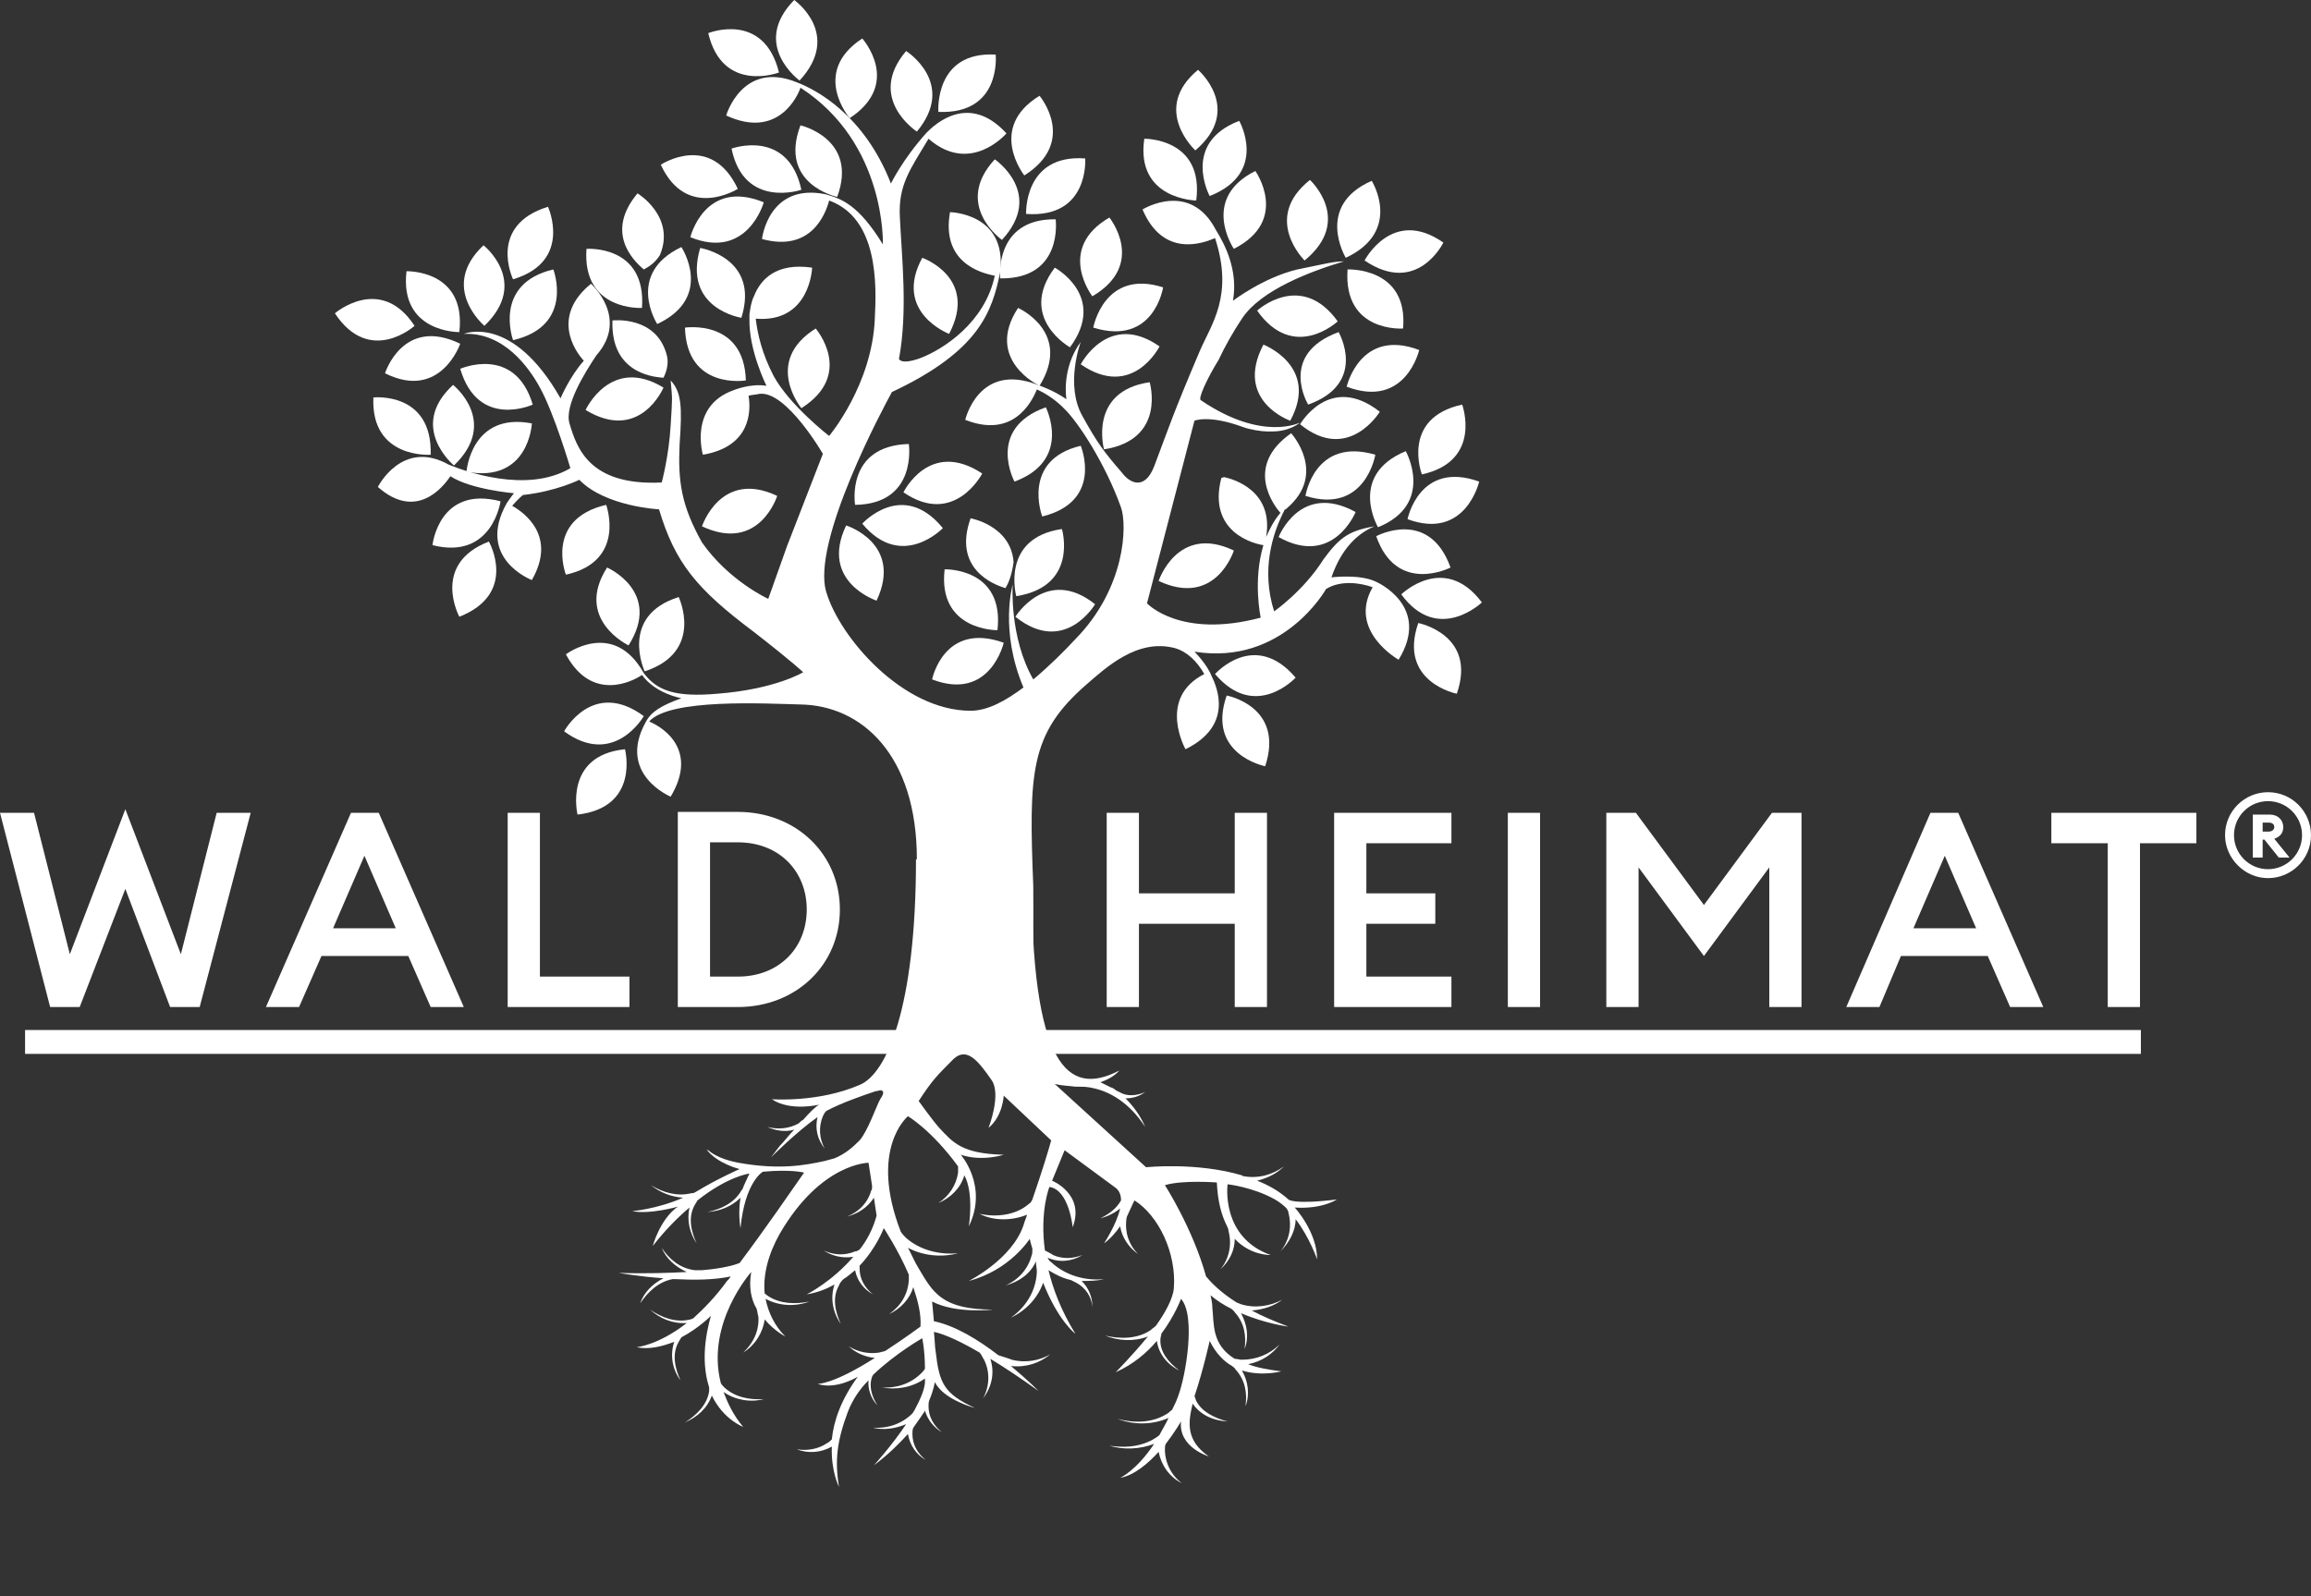 <?xml version="1.0" encoding="utf-8"?>
<!-- Generator: Adobe Illustrator 27.5.0, SVG Export Plug-In . SVG Version: 6.00 Build 0)  -->
<svg version="1.1" id="Ebene_1" xmlns="http://www.w3.org/2000/svg" xmlns:xlink="http://www.w3.org/1999/xlink" x="0px" y="0px"
	 viewBox="0 0 258.1 178.3" style="enable-background:new 0 0 258.1 178.3;" xml:space="preserve">
<rect x="0" y="0" width="258.1" height="178.3" fill="#333333" stroke="none"/>
<style type="text/css">
	.st0{fill:none;stroke:#FFFFFF;stroke-width:2.667;}
	.st1{fill:none;}
	.st2{fill:#FFFFFF;}
</style>
<line class="st0" x1="2.8" y1="116.4" x2="239.1" y2="116.4"/>
<rect class="st1" width="258.1" height="178.3"/>
<path class="st2" d="M96,121.2c-4.6,2-9.8,1.6-9.8,1.6c2.1,1.4,5.3,0.6,5.3,0.6c-0.4,0.2-1.1,0.9-1.8,1.7c-0.2,0.1-0.3,0.2-0.5,0.4
	c-1.1,0.6-2.3,0.7-3.5,0.4c0.9,0.4,2,0.6,3,0.3c-0.6,0.6-1.1,1.3-1.6,1.8l-1,1.3c0,0,2.9-2.9,5.2-4.5c-0.3,1.3,0,2.5,0.8,3.5
	c-0.6-1.1-0.7-2.4-0.2-3.6c0.1-0.2,0.2-0.4,0.3-0.5c0,0,0.1-0.1,0.1-0.1c1.7-0.9,4-1.7,5.5-2.2c0.2,0,0.4-0.1,0.5-0.1
	c0.4,0,0.5,0.3,0,1c-0.4,0.7-1.4,3.6-2.3,4.6c-0.8,0.8-1.6,1.5-2.8,2c-0.4,0.1-0.7,0.2-1.1,0.3c-2.3,0.5-5.1,1-9.6,0.2
	c-1.6-0.3-2.7-0.8-3.4-1.4c-0.1,0-0.2-0.1-0.2-0.1c1.2,1.6,3.7,2.2,3.7,2.2s-2.5,1.1-4.8,2.5c-0.2,0.1-0.3,0.2-0.5,0.2
	c0,0-0.1,0-0.1,0c-1.6,0.4-3.2-0.1-4.5-0.9c1,0.8,2.2,1.3,3.6,1.4c-3,1.3-5.7,1.5-5.7,1.5c2,0.4,5.1-0.5,5.1-0.5
	c-2,1.4-2.8,4.4-2.8,4.4c1.4-1.8,2.8-3.2,4.1-4.3c-0.3,1.4,0,2.8,0.8,4c-0.6-1.3-1-2.9-0.2-4.3c0.1-0.2,0.2-0.3,0.3-0.5
	c3.4-2.7,5.8-3,5.8-3c-0.2,0.4-0.4,0.9-0.6,1.3c-0.1,0.2-0.1,0.4-0.3,0.6c-0.8,1.4-2.3,2.1-3.8,2.4c1.4-0.1,2.7-0.6,3.7-1.6
	c-0.3,1.8,0,3.4,0,3.4c0.5-5.2,2.5-6.3,2.5-6.3c3.2-0.3,4.6,0.1,4.6,0.1c-1.4,2-4.2,6.1-7.2,10.1c-0.5,0.2-1.8,0.6-4.2,0.8
	c-0.3,0-0.5,0-0.8,0c-1.7-0.2-2.9-1.3-3.7-2.5c0.5,1.2,1.5,2.1,2.8,2.7c-1.9,0.1-4.4,0.2-7.6,0.1c0,0,2.2,0.4,5,0.6
	c-1.2,0.6-2.2,1.6-2.6,2.8c0.8-1.2,2-2.4,3.6-2.7c0.1,0,0.3,0,0.4,0c2,0.1,4.2,0.1,6.1-0.3c-0.1,0.2-0.2,0.3-0.4,0.5
	c-1.3,1.8-2.6,3.1-3.8,4.2c-0.1,0-0.2,0.1-0.3,0.1c-1.6,0.4-3.2-0.2-4.5-1.1c1.1,1,2.5,1.6,4.1,1.5c-3.2,2.5-5.6,2.7-5.6,2.7
	c1.4,0.3,2.9-0.1,4.2-0.6c-0.5,1.5-0.2,3.1,0.7,4.3c-0.6-1.3-1-2.9-0.2-4.3c0.1-0.2,0.2-0.3,0.3-0.5c1.9-1,3.3-2.4,3.3-2.4
	c-1,3.5-0.8,6.1-0.2,8c0,0.1,0,0.3,0,0.4c-0.2,1.5-1.4,2.7-2.7,3.5c1.4-0.6,2.5-1.6,3-3c1.3,2.7,3.5,3.5,3.5,3.5
	c-1.1-1.3-1.7-2.6-2.2-3.9c1.3,0.9,3,1.2,4.5,0.8c-1.6,0.1-3.2-0.2-4.4-1.3c-0.2-0.2-0.3-0.3-0.4-0.5c-1.7-6.7,3.4-12.4,3.4-12.4
	c-0.3,1.7,0,3.1,0.6,4.1c0,0,0,0,0,0c0.1,0.3,0.1,0.6,0.2,0.9c0.1,1.6-0.6,3-1.7,4c1.3-0.8,2.2-2.2,2.4-3.7c1.1,1.3,2.3,1.9,2.3,1.9
	c-1.2-1.2-1.9-2.7-2.2-4.2c1.5,0.8,3.3,0.9,4.9,0.3c-1.5,0.3-3.2,0.3-4.6-0.6c-0.1-0.1-0.3-0.2-0.4-0.3c-0.2-2.1,0.4-4.4,1.7-6.7
	c4.6-7.9,9.9-7.9,9.9-7.9l0.4,2.6c0,0.2,0,0.4-0.1,0.5c-0.4,1.4-1.4,2.4-2.7,2.9c1.2-0.3,2.3-1,3-2.1l0.3,2
	c-0.4,1.5-1.1,2.8-1.9,3.8c-0.2,0.1-0.3,0.2-0.5,0.2c-1.2,0.5-2.4,0.4-3.5-0.1c0.9,0.6,2.1,0.9,3.3,0.7c-2.4,2.8-5.2,4.2-5.2,4.2
	c1.2-0.2,2.2-0.6,3.1-1.1c-0.5,1.5-0.2,3.1,0.7,4.4c-0.6-1.3-1-2.9-0.2-4.3c0.1-0.3,0.3-0.5,0.5-0.7c0.5-0.3,0.9-0.7,1.3-1
	c0.2,1.1,0.9,2.1,2,2.7c-0.9-0.7-1.5-1.7-1.5-2.9c0-0.1,0-0.2,0-0.3c1.9-2,2.7-4.2,2.7-4.2s1.6,2.4,2.8,5.2c0,0.2,0,0.4,0,0.6
	c-0.1,1.6-0.9,2.9-2.2,3.8c1.3-0.6,2.3-1.7,2.7-3c0.5,1.5,0.9,3,0.8,4.4c0,0-1.9,1.4-3.9,2.7c-0.2,0.1-0.4,0.1-0.7,0.2
	c-1.2,0.2-2.5-0.1-3.4-0.7c0.7,0.7,1.8,1.2,2.9,1.3c-4.7,3-6.4,2.9-6.4,2.9c2.1,0.7,4.5-0.8,4.5-0.8c-1.9,2.6-2.7,5-2.9,7
	c-0.2,0.2-0.3,0.3-0.5,0.4c-1,0.7-2.3,0.9-3.4,0.7c1.2,0.5,2.7,0.4,3.9-0.3c-0.1,2.8,0.8,4.5,0.8,4.5c-0.5-3-0.2-5.2,1-8.4
	c0.5-1.3,1.3-2.5,2.3-3.5c-0.1,1,0.3,2.1,1,2.8c-0.6-0.9-1-2.1-0.6-3.2c0-0.1,0.1-0.1,0.1-0.2c2.5-2.4,5.5-4.1,5.5-4.1
	s0.3,1.4,0.3,3.4c-0.1,0.2-0.3,0.4-0.4,0.5c-1.2,1.2-2.8,1.7-4.4,1.6c1.6,0.3,3.4,0,4.8-1c0,0.2,0,0.3,0,0.5c-0.1,0.9-0.6,2-1.2,3.1
	c-0.1,0.1-0.1,0.2-0.2,0.3c-1.2,1.2-2.8,1.7-4.4,1.6c1.2,0.3,2.5,0.1,3.7-0.4c-1.6,2.4-3.6,4.6-3.6,4.6c1.6-1.2,2.8-2.4,3.8-3.5
	c0.2,1.2,0.9,2.3,2,2.9c-0.9-0.7-1.5-1.7-1.5-2.9c0-0.2,0-0.5,0.1-0.7c0,0,0,0,0,0c0.4-0.6,0.8-1.1,1.1-1.6c0,0,0.1-0.1,0.1-0.1
	c0,0,0,0,0,0c0-0.1,0.1-0.2,0.1-0.2c0.3,1,1,1.9,1.9,2.4c-0.9-0.7-1.5-1.7-1.5-2.9c0-0.2,0-0.5,0.1-0.7c0.5-1.2,0.6-2,0.6-2
	c1,2,4.5,2.9,4.5,2.9c-3.5-1.6-4-2.8-4.4-6.3c-0.1-0.5-0.1-1.4-0.2-2.2c0.6,0.1,2.2,0.6,5.1,2.3c0.2,0.2,0.3,0.5,0.5,0.8
	c0.7,1.4,0.6,3-0.1,4.3c1-1.3,1.3-2.9,0.8-4.4c1.5,0.9,3.3,2.1,5.4,3.6c0,0-1.3-1.3-3.1-2.8c1.6,0.2,3.2-0.3,4.4-1.3
	c-1.2,0.7-2.8,1-4.3,0.6c-0.2-0.1-0.9-0.3-1.5-0.5c-2.2-1.7-4.8-3.3-7.2-3.8c-0.1-1.2-0.2-2.2-0.2-2.2c2.7,1.4,6.8,0.9,6.8,0.9
	c-5.7,0-6.7-1.9-8.3-4.6c-0.5-0.8-0.8-1.6-1.2-2.3c1.7,0.9,3.8,1.1,5.6,0.6c-2,0.2-4.2-0.3-5.8-1.7c-0.2-0.2-0.4-0.4-0.6-0.7
	c-3.6-9.3,0.8-12.9,0.8-12.9s2.6,1.5,5.6,5.6c0,0.2,0,0.4,0,0.7c-0.2,1.4-1,2.6-2.2,3.4c1.4-0.6,2.5-1.7,2.9-3.1
	c1.1,2,0.5,5.7,0.5,5.7c2.2-4.5-0.9-8-0.9-8c2.4,0.8,4.8,0,4.8,0c-4.7-0.1-5.7-1.4-7.2-3c-0.8-0.9-2.3-3-2.3-3
	c1.5-2.3,2-2.8,3.9-4.7c1.5-1.4,2.8,0.3,4.2,2.3c1.2,1.6-0.3,5.4-0.3,5.4c1.6-1.3,1.7-3.6,1.7-3.6l5.3,5c-0.3,1.1-1,3.4-2.1,6.6
	c-0.1,0.2-0.2,0.4-0.4,0.5c-1.5,1.3-3.7,1.5-5.5,1.1c1.5,0.8,3.6,0.8,5.3,0.1c-0.1,0.4-0.3,0.8-0.4,1.2c-1.3,3.8-6.1,6.2-6.1,6.2
	c4.6-1.2,6.8-4.7,6.8-4.7c0.1,0.4,0.2,0.8,0.3,1.1c0,0.3,0,0.6-0.1,0.8c-0.4,1.5-1.5,2.7-2.9,3.3c1.5-0.4,2.8-1.3,3.4-2.7
	c0,0,0,0.1,0,0.1c0,0.4,0.1,0.7,0.1,1.1c-0.1,2.1-1.2,3.9-2.9,5.1c1.7-0.8,3-2.2,3.6-3.9c1.7,4.3,3.6,5.7,3.6,5.7
	c-1.6-2.6-2.5-5-3-7.1c0.8,0.5,1.6,0.9,2.5,1.1c0.2,0.1,0.4,0.2,0.6,0.3c1.1,0.6,1.7,1.6,1.8,2.7c0-1.1-0.4-2.1-1.2-2.9
	c0.8,0,1.7,0,2.5-0.2c-2.1,0.2-4.3-0.4-5.9-1.9c-0.2-0.1-0.3-0.3-0.4-0.5c1.3,0.6,2.8,0.4,3.9-0.3c-1,0.4-2.2,0.5-3.3,0
	c-0.1-0.1-0.5-0.3-0.9-0.5c-0.6-4.4,0.5-7.1,0.5-7.1c2.2,0.3,2.6,4.5,2.6,4.5c1.4-3.7-2.3-5.2-2.3-5.2l1.4-3.4
	c1.5,1.1,5.7,4.2,5.7,4.2c0.4,0.3,0.6,0.8,0.6,1.4c-0.5,0.9-1.3,1.5-2.3,2c0.8-0.2,1.6-0.6,2.2-1.1c-0.4,1.8-1.8,3.9-1.8,3.9
	c0.7-0.5,1.3-1.2,1.8-1.9c0.2,1.2,0.9,2.3,2,3.1c-1-1-1.5-2.4-1.3-3.9c0-0.2,0.1-0.4,0.2-0.6c0.4-0.9,0.7-1.5,0.7-1.5
	c2.7,1.7,4.7,5.9,4.4,9.8c-0.1,1.2-1,2.8-2,4.2c-0.2,0.2-0.4,0.3-0.6,0.5c-1.5,1-3.4,1-5.1,0.6c1.5,0.6,3.3,0.7,4.8,0.1
	c-1.8,2.2-3.6,4-3.6,4c2-0.9,3.5-2.2,4.6-3.5c0.2,1.4,1.1,2.6,2.5,3.3c-1.2-0.9-2.2-2.1-2.1-3.5c0-0.2,0.1-0.4,0.1-0.6
	c1.5-2,2.2-3.9,2.2-3.9c1.7,1.9,0.5,8.7-0.3,10.8c-0.2,0.6-0.4,1-0.7,1.6c-0.2,0.1-0.3,0.3-0.5,0.4c-1.7,1.1-3.8,1.1-5.6,0.6
	c1.8,0.7,3.9,0.7,5.7-0.1c-0.3,0.7-0.7,1.3-1,1.9c0,0-0.1,0.1-0.1,0.1c-1.6,1.2-3.6,1.4-5.5,1.1c1.6,0.5,3.4,0.4,5-0.2
	c-2,3-3.8,3.8-3.8,3.8c1.6-0.3,3.1-1.6,4.3-2.9c0.3,1.5,1.2,2.8,2.6,3.5c-1.2-0.9-1.9-2.3-1.9-3.8c0-0.2,0-0.4,0.1-0.6
	c1-1.3,1.7-2.5,1.7-2.5c-0.3,2.9,3.1,3.9,3.1,3.9c-2.6-1.8-2.3-3.8-1.8-5.9c0.8,1.2,2.2,1.9,3.9,2c-1.5-0.4-2.9-1.1-3.5-2.3
	c-0.1-0.2-0.1-0.4-0.2-0.5c1-3,1.7-6.2,1.7-6.2c0.7,1.4,1.6,2.3,2.5,2.8c0.1,0.1,0.3,0.2,0.4,0.4c1.1,1.2,1.3,2.7,1.1,4.1
	c0.5-1.3,0.3-2.8-0.4-4c2.2,0.7,4.4,0.1,4.4,0.1c-1.5-0.2-2.7-0.4-3.7-0.8c1.5-0.3,2.7-1.1,3.5-2.2c-1.1,1.1-2.6,1.7-4.2,1.7
	c-0.3,0-0.5-0.1-0.8-0.1c-2.6-1.6-2.3-3.9-2.5-5.7c0-0.5-0.1-0.9-0.2-1.4c0.7,0.6,1.5,1.1,2.3,1.5c0.1,0.1,0.3,0.2,0.4,0.4
	c1.1,1.2,1.3,2.7,1.1,4.1c0.5-1.3,0.3-2.7-0.4-4c2.8,1.2,5.3,1.5,5.3,1.5c-1.6-0.6-3-1.2-4.1-1.8c1.3-0.1,2.5-0.5,3.4-1.2
	c-1.3,0.7-3,1-4.6,0.5c-0.2-0.1-0.3-0.1-0.5-0.2c-1.9-1.2-2.9-2.3-3.4-2.9c-1.5-5.4-4.6-10.2-4.6-10.2c2-0.6,5.8-0.3,5.8-0.3
	c0.1,2.1,0.5,3.6,1.1,4.8c0.1,0.2,0.2,0.4,0.2,0.6c0.4,1.5,0.1,3.1-0.9,4.3c1-0.9,1.6-2.1,1.6-3.4c1.8,1.9,4,1.8,4,1.8
	c-5.6-2-4.8-7.9-4.8-7.9s2.8,0.3,5.3,1.7c0.5,0.3,0.9,0.6,1.3,1c0.1,0.2,0.2,0.3,0.2,0.5c0.4,1.5,0.1,3.1-0.9,4.3
	c1-1,1.7-2.3,1.7-3.6c1.6,2.1,2.4,4.5,2.4,4.5c0-3.1-2.5-5.8-2.5-5.8c3.1,0.2,4.7-0.9,4.7-0.9c-4.9,0.6-5.4,0-5.4,0
	c-1-0.9-2.2-1.6-3.5-2.1c1.2-0.3,2.2-0.8,3-1.6c-1.2,0.9-2.8,1.4-4.5,1.1c-0.1,0-0.1,0-0.2-0.1c-5.1-1.5-10.7-0.9-10.7-0.9
	l-10.2-9.3c0.9,0.2,1.6,0.2,2.3,0.3c0,0,0.3,0,0.3,0c0.6,0,0.8,0,1.4,0.1c2.8,0.5,4.8,2.4,6.1,4.4c-0.5-1.2-1.3-2.3-2.2-3.2
	c0.8,0,1.5-0.2,2.2-0.7c-0.9,0.4-1.9,0.5-2.7,0.1c-0.1-0.1-0.5-0.2-0.7-0.4c-0.1-0.1-0.2-0.1-0.3-0.2c0,0,0,0-0.1,0c0,0,0,0,0,0
	c-0.4-0.2-0.8-0.4-1.2-0.6c1.5-0.5,2.1-1.3,2.1-1.3c-5.8,3-9.8-0.5-9.8-22c0-0.7-0.2-1.7-0.3-2.4L102.3,96
	C102.3,112.6,99,120,96,121.2"/>
<path class="st2" d="M162,63.4c-2.4-6.7-8.3-3.5-8.3-3.5C156,66.5,162,63.4,162,63.4"/>
<path class="st2" d="M135.1,21.9c6.6-2.6,3.3-8.4,3.3-8.4C131.9,16,135.1,21.9,135.1,21.9"/>
<path class="st2" d="M137.8,27.8c6.3-3.2,2.4-8.7,2.4-8.7C134,22.2,137.8,27.8,137.8,27.8"/>
<path class="st2" d="M133.6,22.4c0.9-7-5.8-6.9-5.8-6.9C126.8,22.3,133.6,22.4,133.6,22.4"/>
<path class="st2" d="M122,33.1c6.1-3.6,1.9-8.8,1.9-8.8C117.9,27.8,122,33.1,122,33.1"/>
<path class="st2" d="M133.5,16.8c5.4-4.6,0.3-9,0.3-9C128.5,12.2,133.5,16.8,133.5,16.8"/>
<path class="st2" d="M111.2,6.1c-6.9-0.4-6.4,6.4-6.4,6.4C111.9,12.8,111.2,6.1,111.2,6.1"/>
<path class="st2" d="M158.8,53c6.8-1.5,4.5-7.8,4.5-7.8C156.4,46.7,158.8,53,158.8,53"/>
<path class="st2" d="M152.4,29.1c5.9,4,8.8-2,8.8-2C155.5,23.1,152.4,29.1,152.4,29.1"/>
<path class="st2" d="M153.2,20.2c-6.4,2.8-2.9,8.6-2.9,8.6C156.7,25.8,153.2,20.2,153.2,20.2"/>
<path class="st2" d="M146.3,20.1c-5.4,4.3-0.6,9-0.6,9C151.2,24.6,146.3,20.1,146.3,20.1"/>
<path class="st2" d="M119.5,38.8c4.2-5.7-1.7-8.9-1.7-8.9C113.6,35.5,119.5,38.8,119.5,38.8"/>
<path class="st2" d="M114.6,23.9c7.1,0.5,6.6-6.2,6.6-6.2C114.3,17.2,114.6,23.9,114.6,23.9"/>
<path class="st2" d="M120.7,40.7c5.8,4,8.8-2,8.8-2C123.8,34.7,120.7,40.7,120.7,40.7"/>
<path class="st2" d="M116.1,10.7c-5.9,3.6-1.7,8.9-1.7,8.9C120.4,15.8,116.1,10.7,116.1,10.7"/>
<path class="st2" d="M122.1,36.6c6.8,2.1,7.8-4.5,7.8-4.5C123.3,30,122.1,36.6,122.1,36.6"/>
<path class="st2" d="M123.3,50.2c7-1.1,5.1-7.5,5.1-7.5C121.5,43.7,123.3,50.2,123.3,50.2"/>
<path class="st2" d="M117.9,24.5c-6.9-0.1-6.2,6.6-6.2,6.6C118.8,31.2,117.9,24.5,117.9,24.5"/>
<path class="st2" d="M116.1,43.1c3.7-6-2.4-8.7-2.4-8.7C109.9,40.2,116.1,43.1,116.1,43.1"/>
<path class="st2" d="M111.1,17.8c-4.7,5.1,0.8,9,0.8,9C116.7,21.6,111.1,17.8,111.1,17.8"/>
<path class="st2" d="M157.2,58c6.5,2.4,8-4.2,8-4.2C158.5,51.4,157.2,58,157.2,58"/>
<path class="st2" d="M141.3,85.6c2.2-6.7-4.3-7.9-4.3-7.9C134.7,84.3,141.3,85.6,141.3,85.6"/>
<path class="st2" d="M64.5,91c7-0.8,5.3-7.3,5.3-7.3C62.9,84.4,64.5,91,64.5,91"/>
<path class="st2" d="M158.4,69.6c-2.3,6.6,4.3,7.9,4.3,7.9C165,70.9,158.4,69.6,158.4,69.6"/>
<path class="st2" d="M71.9,80c-5.7-4.2-8.9,1.7-8.9,1.7C68.6,85.8,71.9,80,71.9,80"/>
<path class="st2" d="M144.7,75.7c-4.6-5.4-9-0.4-9-0.4C140.2,80.6,144.7,75.7,144.7,75.7"/>
<path class="st2" d="M75.8,66.7C69.1,68.8,72,75,72,75C78.7,72.8,75.8,66.7,75.8,66.7"/>
<path class="st2" d="M48.3,60.9c6.7,1.7,7.6-4.9,7.6-4.9C49,54.2,48.3,60.9,48.3,60.9"/>
<path class="st2" d="M51.3,68.9c6.6-2.6,3.3-8.4,3.3-8.4C48.1,63,51.3,68.9,51.3,68.9"/>
<path class="st2" d="M156.5,66.4c4.1,5.6,9,0.9,9,0.9C161.3,61.7,156.5,66.4,156.5,66.4"/>
<path class="st2" d="M156.8,58.3C156.8,58.3,156.7,58.3,156.8,58.3C156.7,58.3,156.7,58.3,156.8,58.3
	C156.7,58.3,156.7,58.3,156.8,58.3"/>
<path class="st2" d="M63.2,64.2c6.8-1.5,4.5-7.8,4.5-7.8C60.8,58,63.2,64.2,63.2,64.2"/>
<path class="st2" d="M154.1,46c-5.6-4.4-8.9,1.4-8.9,1.4C150.6,51.8,154.1,46,154.1,46"/>
<path class="st2" d="M156.7,36.7c0.6-6.9-6.2-6.6-6.2-6.6C150,37.2,156.7,36.7,156.7,36.7"/>
<path class="st2" d="M153.6,50.8c-6.8-2-7.8,4.6-7.8,4.6C152.5,57.5,153.6,50.8,153.6,50.8"/>
<path class="st2" d="M157,50.4c-6.5,2.7-3.1,8.5-3.1,8.5C160.3,56.3,157,50.4,157,50.4"/>
<path class="st2" d="M158.5,39.1c-6.6-2.5-8.1,4.1-8.1,4.1C157,45.7,158.5,39.1,158.5,39.1"/>
<path class="st2" d="M140.4,34.7c4.1,5.8,9,1.2,9,1.2C145.3,30.2,140.4,34.7,140.4,34.7"/>
<path class="st2" d="M142.8,60c6.1,3.4,8.6-2.8,8.6-2.8C145.2,53.8,142.8,60,142.8,60"/>
<path class="st2" d="M146.1,45.2c6.7-2.4,3.4-8.1,3.4-8.1C142.7,39.6,146.1,45.2,146.1,45.2"/>
<path class="st2" d="M141.1,38.5c-3.3,6.3,3,8.5,3,8.5C147.4,40.9,141.1,38.5,141.1,38.5"/>
<path class="st2" d="M70.2,72.1c3.8-6-2.4-8.7-2.4-8.7C64.1,69.2,70.2,72.1,70.2,72.1"/>
<path class="st2" d="M106,37.3c3.3-6.3-3-8.5-3-8.5C99.7,34.9,106,37.3,106,37.3"/>
<path class="st2" d="M89.5,45.6c6-3.8,1.6-8.9,1.6-8.9C85.2,40.4,89.5,45.6,89.5,45.6"/>
<path class="st2" d="M118.6,59.1c-6.9,1-5.1,7.5-5.1,7.5C120.5,65.5,118.6,59.1,118.6,59.1"/>
<path class="st2" d="M86.8,55.4c-6.3-3-8.4,3.4-8.4,3.4C84.8,61.8,86.8,55.4,86.8,55.4"/>
<path class="st2" d="M116.4,57.7c6.9-1.7,4.3-7.9,4.3-7.9C114,51.4,116.4,57.7,116.4,57.7"/>
<path class="st2" d="M122.3,67.5c-5.4-4.3-8.9,1.4-8.9,1.4C118.9,73.3,122.3,67.5,122.3,67.5"/>
<path class="st2" d="M41.7,44.4c-0.3,6.9,6.4,6.4,6.4,6.4C48.3,43.7,41.7,44.4,41.7,44.4"/>
<path class="st2" d="M43,41.7c6.2,3.1,8.4-3.3,8.4-3.3C45,35.3,43,41.7,43,41.7"/>
<path class="st2" d="M50.3,53.2c2.3,1.5,7.1,1.9,7.1,1.9c-0.4,0.5-0.8,1.1-0.8,1.1c-3.5,6.2,2.8,8.6,2.8,8.6
	c2.8-4.9-0.8-7.5-2.2-8.3c0.8-0.9,1.2-1.2,1.2-1.2c3.7-0.4,6.3-1.7,6.3-1.7c2.9,3,8.9,3.3,8.9,3.3c1.8,6,4.2,8.9,10.6,13.7
	c4.5,3.5,5.5,4.5,5.5,4.5s-3.1,1.9-9.6,2.4c-4.6,0.4-6.7-0.3-8.2-2.3c-3.4-6.1-8.7-2.1-8.7-2.1c2.9,5.4,7.5,3,8.5,2.3
	c1.5,2.1,4.4,2.6,4.4,2.6c-2.2,0.8-3.4,1.5-4,2.7c-3.2,5.8,2.8,8.3,2.8,8.3c3-5-0.5-7.6-2.4-8.4c2.3-2.6,13-2,16.9-1.9
	c6.8,0.1,13,5.6,13,17.3c0,1.8,0.6,8.9,0.4,10.3l12.2,8.8c0.5-0.2,0.4-15.5,0.4-16.1c-0.5-12.7-0.4-17,5.9-22.5
	c2.2-1.9,5.7-5.2,9.9-4.1c1.4,0.4,2.5,1.5,3.3,2.9c-5.3,2.7-2.1,8.4-2.1,8.4c5.3-2.6,3.6-6.8,2.9-8.2c-0.5-1.3-1.9-2.7-1.9-2.7
	c9.9,1.6,14.7-7,14.7-7c1.6-1,3.8-0.7,5.2-0.2c-2.8,4.9,2.9,8.1,2.9,8.1c3.7-6-2.5-8.7-2.5-8.7c-1.8-0.9-5-0.5-5-0.5
	c1.1-3.2,2.9-4.9,4.8-5.7c-3,0.5-4,1.4-5.7,3.7c-2.2,3.5-5.5,5.8-5.5,5.8c-1.5-4.7-0.1-8.7,0.9-10.8c0.1-0.2,0.2-0.4,0.3-0.6
	c0,0,0,0,0,0c0,0,0,0,0,0c0,0,0,0,0.1,0c0,0,0.1-0.1,0.1-0.1c4.6-3.9,0.5-8.4,0.5-8.4c-5.3,3.7-1.9,8.1-1.2,8.9
	c-0.7,0.8-1.2,1.8-1.6,2.7c0.9-5.2-3.7-6.5-4.7-6.7l-0.3,0.1c-1.6,6.2,3.9,7.4,4.7,7.5c-1.2,4-0.3,8.1-0.3,8.1
	c-9,2.4-12.7-1.6-12.7-1.6l5.3-20.4c0,0,1.6-0.7,5.4,0.7c0.8,0.3,2.1,0.5,2.7,0.5c0.2,0,0.4,0,0.6,0c2,0,3.1-1,3.1-1
	s-4.2,2.2-11.1-2.5c-0.3-0.2,0.7-2.4,2-4.5c0.7-1.5,1.6-3.1,2.6-4.6c2.1-3.2,7.7-5.3,11.4-6.4c-1.2,0-2.2,0.3-5.2,0.9
	c-3.8,0.9-7.2,3.5-7.2,3.5c0.6-3.4-0.9-6.3-1.9-7.9c-2.9-5.6-8.2-2.3-8.2-2.3c2.3,5.4,6.7,3.8,8.1,3.2c2.1,6.4-0.4,9.6-1.7,12.6
	c-3.1,7.3-3.4,8.4-5.1,12.9c-1.1,2.8-2.8,1.8-3.6,0.7c-2-2.3-2.8-3.4-4.4-6.3c-2-3.5-0.2-8.3-0.2-8.3c-2.2,3-1.6,6.4-1.6,6.4
	c-1.4-1-3.2-1.6-3.2-1.6c-6.6-2.6-8.1,3.9-8.1,3.9c5.3,2.1,7.4-1.9,8-3.4c1.8,0.8,3,2.1,3,2.1c1.6,1.5,4.7,6.3,6.4,11.1
	c0.7,2,0.5,9-5.1,14.7c-1.2,1.3-2.9,3-4.7,4.5c-2.7-4.7-2.3-10.6-2.3-10.6s-1.5,5.1,1.2,11.5c-2,1.5-4,2.6-5.9,2.6
	c-7.6,0-14.6-8.2-16.1-13.2c-1.8-5.6,6.6-21.1,7.2-22.2l0.1-0.2c9.8-4.6,11.2-9,12.1-13.4c0.8-6.6-5.6-6.7-5.6-6.7
	c-1,5.6,3.4,6.8,5,7.1c-1.1,5.2-5.7,8.2-8.3,9.2c-2.2,0.8-2.4,0.1-2.4,0.1c1-5.4,0.3-11.4,0.1-15.8c-0.2-3.6,1.1-5.3,3.2-8.8
	c4.7,4.1,8.7-0.6,8.7-0.6c-4.2-4.6-8-1-8.9-0.1c-2.7,3-4,5.7-4,5.7c-3-7.7-8.4-10.5-10.5-11.3c-6.1-2.5-7.9,3.7-7.9,3.7
	c5.8,2.7,8-2.2,8.3-3.1c9.6,6.2,9.2,17.5,9.2,17.5c-2.7-4.4-4.6-5.1-6.4-5.6c-6.4-1.3-7.1,5-7.1,5c5.5,1.5,7.1-2.8,7.5-4.3
	c5.5,2,5.3,9.4,5.1,13.2c-0.3,7.4-5.1,13.1-5.1,13.1s-4.4-3.4-6.2-6.7c-1.3-2.5-1.8-4.7-2-6.4c6.1,0.5,6.3-5.7,6.3-5.7
	c-4.1-0.6-5.8,1.4-6.5,3.2c-0.3,0.6-0.4,1.3-0.5,2c0,0.3,0,0.5,0,0.5h0c-0.1,3.5,1.9,7.5,1.9,7.5c-1.8-0.3-3.7,0.5-3.7,0.5v0
	c-5,1.8-3.4,7.2-3.4,7.2c5.3-0.9,5.4-4.8,5.1-6.6c0.4-0.1,0.8-0.1,1.2-0.2c3-0.4,7.1,6.7,7.1,6.7l-4,10.3l-2.1,5.9
	c0,0-4.4-2-7.4-6.3c-2.3-4.1-2.7-6.8-2.5-11c0.3-4.2,0.2-5.8-1-7.1c0.2,2.3,0.2,1.7,0,5c-0.2,3.5-1,6.4-1,6.4
	c-8.1,0.4-9.5-3.9-10.3-6.6c-0.6-2,1.8-5.8,3-7.6c3.7-4.2-0.6-8-0.6-8c-4.4,3.6-1.9,7.4-0.8,8.6c-1.6,1.8-2.6,4.2-2.6,4.2
	c-5.4-9.5-10.8-7.2-10.8-7.2c4.5-0.2,7.3,3.8,8.5,6c1.6,2.9,3.4,9,3.4,9c-4.9,2.9-11.9,0.3-13.6-0.4c-5.2-2.9-7.9,2.5-7.9,2.5
	C46.5,58.2,49.5,54.4,50.3,53.2"/>
<path class="st2" d="M46.3,36.4c-3.8-5.8-8.9-1.4-8.9-1.4C41.3,40.9,46.3,36.4,46.3,36.4"/>
<path class="st2" d="M105.3,59c-4.5-5.5-9-0.5-9-0.5C100.7,63.8,105.3,59,105.3,59"/>
<path class="st2" d="M100.9,55c5.7,3.9,8.8-2.1,8.8-2.1C103.8,49,100.9,55,100.9,55"/>
<path class="st2" d="M111.4,70.4c0.8-7-5.9-6.8-5.9-6.8C104.7,70.5,111.4,70.4,111.4,70.4"/>
<path class="st2" d="M129.4,64.9c6.4,3,8.4-3.4,8.4-3.4C131.5,58.5,129.4,64.9,129.4,64.9"/>
<path class="st2" d="M112.1,71.8c-6.7-2.4-8,4.1-8,4.1C110.6,78.4,112.1,71.8,112.1,71.8"/>
<path class="st2" d="M101.5,49.6c-7.1,0.2-6,6.8-6,6.8C102.5,56.3,101.5,49.6,101.5,49.6"/>
<path class="st2" d="M108.4,57.9c-2,5.6,2.5,7.4,3.9,7.8c0.3-0.5,0.7-1.4,0.9-2.9C112.9,58.7,108.4,57.9,108.4,57.9"/>
<path class="st2" d="M97.9,67.1c3-6.4-3.4-8.4-3.4-8.4C91.5,65,97.9,67.1,97.9,67.1"/>
<path class="st2" d="M51.4,41.2c2,6.8,8.1,4,8.1,4C57.5,38.5,51.4,41.2,51.4,41.2"/>
<path class="st2" d="M113.3,53.8c6.5-2.4,3.5-8.3,3.5-8.3C110.1,47.9,113.3,53.8,113.3,53.8"/>
<path class="st2" d="M54.1,36.4c5.1-4.9-0.1-9-0.1-9C49,32.1,54.1,36.4,54.1,36.4"/>
<path class="st2" d="M93.5,22c2.4-6.5-4.1-8-4.1-8C86.9,20.6,93.5,22,93.5,22"/>
<path class="st2" d="M68.4,35.8c-0.2,5.6,4.1,6.3,5.7,6.4c0,0,0,0,0,0c0.3-0.6,0.6-1.5,0.4-2.4C73.4,35.2,68.4,35.8,68.4,35.8"/>
<path class="st2" d="M81.7,16.6c1.4,6.8,7.8,4.6,7.8,4.6C88,14.3,81.7,16.6,81.7,16.6"/>
<path class="st2" d="M65.4,45.8c6.1,3.7,8.7-2.5,8.7-2.5C68.2,39.7,65.4,45.8,65.4,45.8"/>
<path class="st2" d="M76.1,27.6c-6.3,3-2.7,8.6-2.7,8.6C79.8,33.2,76.1,27.6,76.1,27.6"/>
<path class="st2" d="M87,8.1c-1.7-6.9-7.9-4.4-7.9-4.4C80.7,10.5,87,8.1,87,8.1"/>
<path class="st2" d="M96.3,4.3c-5.8,3.8-1.4,8.9-1.4,8.9C100.8,9.3,96.3,4.3,96.3,4.3"/>
<path class="st2" d="M89.3,9c4.8-5.2-0.6-9-0.6-9C83.8,5,89.3,9,89.3,9"/>
<path class="st2" d="M83.3,42.5c-0.2-6.9-6.8-5.9-6.8-5.9C76.7,43.6,83.3,42.5,83.3,42.5"/>
<path class="st2" d="M82.4,21.1c-3-6.4-8.6-2.7-8.6-2.7C76.7,24.7,82.4,21.1,82.4,21.1"/>
<path class="st2" d="M78.2,27.7c-2,6.8,4.6,7.8,4.6,7.8C84.9,28.8,78.2,27.7,78.2,27.7"/>
<path class="st2" d="M102.4,14.7c4.5-5.4-1.2-9-1.2-9C96.7,11,102.4,14.7,102.4,14.7"/>
<path class="st2" d="M51.3,37.1c0.8-7-5.9-6.8-5.9-6.8C44.6,37.2,51.3,37.1,51.3,37.1"/>
<path class="st2" d="M57.3,38c6.9-1.6,4.5-7.9,4.5-7.9C55,31.7,57.3,38,57.3,38"/>
<path class="st2" d="M59.4,47.3c-6.8-1.3-7.3,5.4-7.3,5.4C59.1,54,59.4,47.3,59.4,47.3"/>
<path class="st2" d="M50.6,43c-5.1,4.7,0.1,9,0.1,9C55.8,47.1,50.6,43,50.6,43"/>
<path class="st2" d="M71.9,30.1C71.9,30.1,71.9,30.1,71.9,30.1c0.6-0.3,1.3-0.8,1.8-1.6c1.8-4.3-2.5-6.9-2.5-6.9
	C67.6,25.9,70.6,29,71.9,30.1"/>
<path class="st2" d="M61.2,23.1c-6.8,2.1-3.9,8.1-3.9,8.1C64,29.2,61.2,23.1,61.2,23.1"/>
<path class="st2" d="M85.3,22.6c-6.6-2.7-8.2,3.9-8.2,3.9C83.5,29.1,85.3,22.6,85.3,22.6"/>
<path class="st2" d="M71.7,34.4c0.5-7.1-6.2-6.6-6.2-6.6C65,34.8,71.7,34.4,71.7,34.4"/>
<path class="st2" d="M252.7,92.9v-1h0.7c0.4,0,0.6,0.2,0.6,0.5c0,0.3-0.3,0.5-0.6,0.5H252.7z M251.7,95.8h1v-2h0.2l1.6,2h1.2
	l-1.7-2.1c0.6-0.2,1-0.6,1-1.3c0-0.8-0.6-1.4-1.5-1.4h-1.9V95.8z M249.5,93.3c0-2.1,1.7-3.8,3.8-3.8c2.1,0,3.8,1.7,3.8,3.8
	c0,2.1-1.7,3.8-3.8,3.8C251.2,97.1,249.5,95.4,249.5,93.3 M258.1,93.3c0-2.6-2.1-4.8-4.8-4.8c-2.6,0-4.8,2.1-4.8,4.8
	c0,2.6,2.2,4.8,4.8,4.8C255.9,98.1,258.1,96,258.1,93.3 M235.4,112.5h3.6V94.2h6.3v-3.4h-16.2v3.4h6.3V112.5z M213.7,103.7l3.5-8.1
	l3.5,8.1H213.7z M206.2,112.5h3.7l2.4-5.7h9.7l2.5,5.7h3.7l-9.5-21.7h-3.1L206.2,112.5z M190.3,106.8l7.3-9.9v15.6h3.6V90.8h-3.3
	l-7.6,10.3l-7.6-10.3h-3.3v21.7h3.6V96.9L190.3,106.8z M168.4,112.5h3.6V90.8h-3.6V112.5z M149,112.5h13.1v-3.4h-9.5v-5.9h7.7v-3.4
	h-7.7v-5.6h9.5v-3.4H149V112.5z M123.6,112.5h3.6v-9.3h10.7v9.3h3.6V90.8h-3.6v9h-10.7v-9h-3.6V112.5z M79.3,109.2V94.1h3.1
	c4.7,0,7.7,3.3,7.7,7.5c0,4.3-3.1,7.5-7.7,7.5H79.3z M75.7,112.5h6.7c6.5,0,11.4-4.7,11.4-10.9s-4.9-10.9-11.4-10.9h-6.7V112.5z
	 M56.8,112.5h13.5v-3.4h-10V90.8h-3.6V112.5z M37.2,103.7l3.5-8.1l3.5,8.1H37.2z M29.7,112.5h3.7l2.5-5.7h9.7l2.5,5.7h3.7l-9.5-21.7
	h-3.1L29.7,112.5z M19,112.5h3.3L28,90.8h-3.8l-4,15.8L14,90.4l-6.2,16.2l-4-15.8H0l5.6,21.7h3.3L14,99.3L19,112.5z"/>
</svg>
